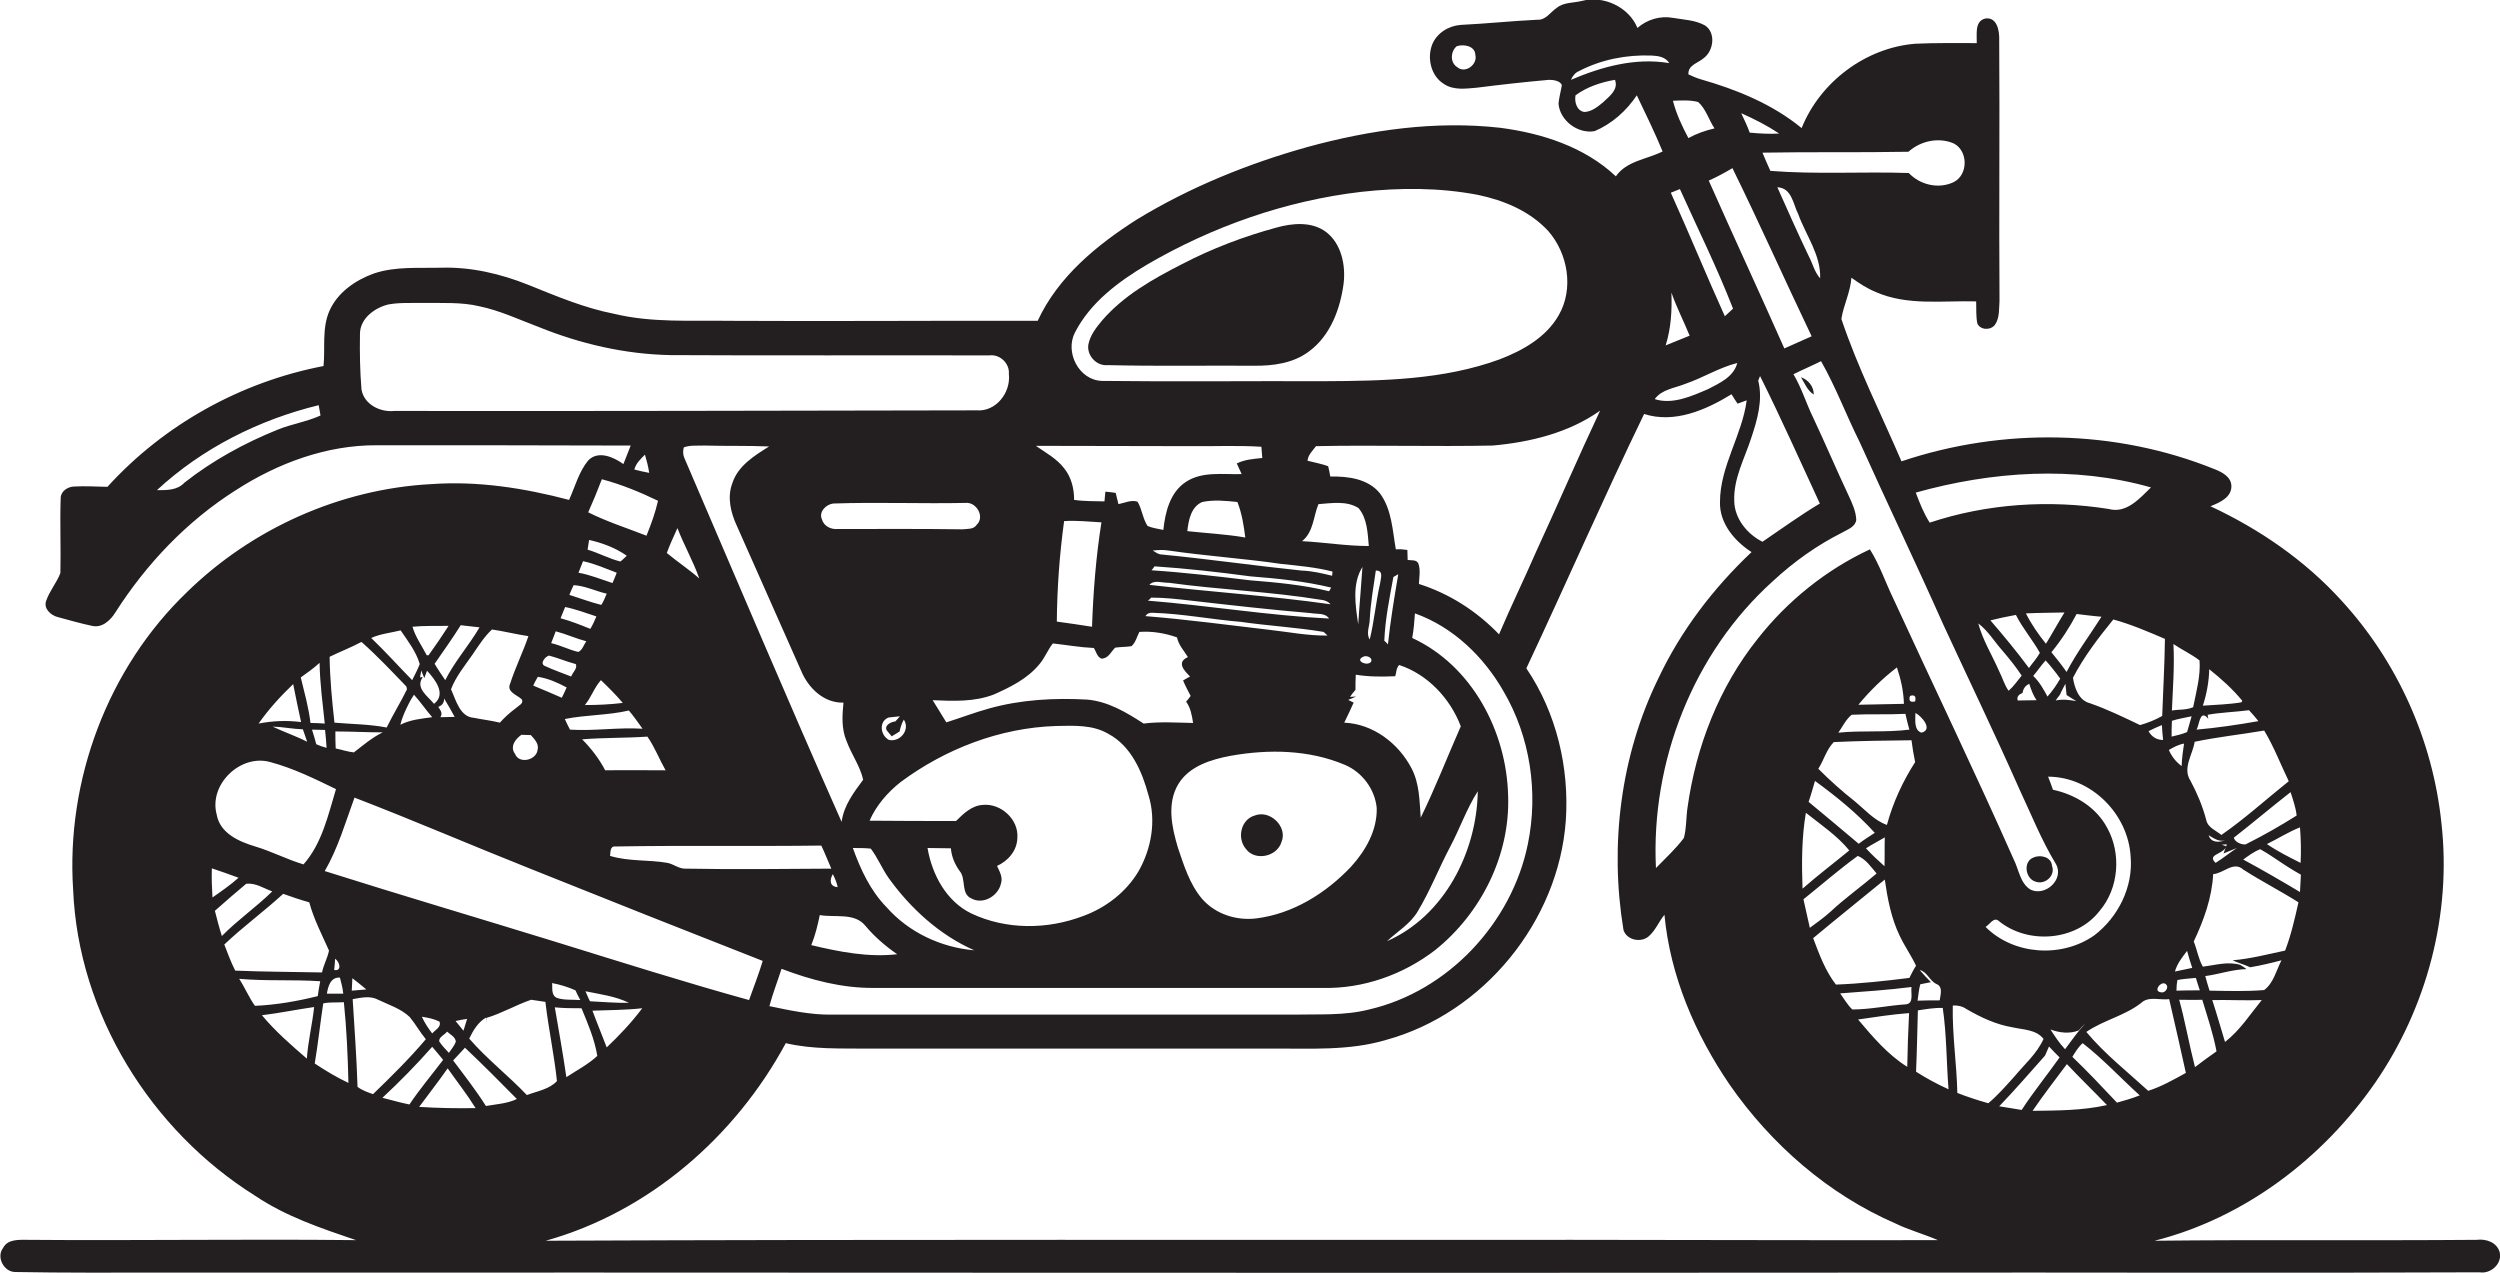<?xml version="1.0" encoding="utf-8"?>
<!-- Generator: Adobe Illustrator 19.2.0, SVG Export Plug-In . SVG Version: 6.00 Build 0)  -->
<svg version="1.1" id="Layer_1" xmlns="http://www.w3.org/2000/svg" xmlns:xlink="http://www.w3.org/1999/xlink" x="0px" y="0px"
	 viewBox="0 0 823.7 419.4" enable-background="new 0 0 823.7 419.4" xml:space="preserve">
<g>
	<path fill="#231F20" d="M823.6,412.6c-0.9-3.3-4.5-4.5-7.6-4.1c-35.4,0.3-70.7-0.1-106.1,0.3c29.6-7.5,55.4-27.1,72.7-52.1
		c17-24.7,25.2-55.6,21.8-85.5c-2.8-27.2-14.5-53.3-33-73.4c-12-13.2-27-23.5-43.1-31c3-1.2,7-2.9,6.9-6.7c-0.1-3-3-4.5-5.5-5.5
		c-32.6-13.2-69.9-13.8-103.2-2.6c-6.7-15.6-14.4-30.8-19.8-46.9c0.7-4.6,3-8.9,3.3-13.6c2.5,1.8,5.1,3.5,8,4.7
		c10.4,4.6,22,2.8,33.1,3.1c0.1,2.4-0.1,4.9,0.4,7.3c1,2.2,4.4,2.3,5.8,0.4c1.6-2.3,1.3-5.3,1.5-7.9c-0.2-28.7,0.1-57.3-0.1-86
		c0.1-2.9-0.7-7.6-4.6-7c-3.6,0.9-2.7,5.3-2.8,8.1c-6.8,0-13.5-0.1-20.2,0.2c-16.4,1.3-31.4,12.6-37.5,27.8
		c-9.6-7.9-21.4-12.7-33.3-16.1c-1.4-0.4-2.7-1-4-1.6c-0.2-3.1,3.2-3.7,5.1-5.4c3.2-2.4,4-8.3,0.4-10.7c-3.2-1.8-7-1.9-10.5-2.5
		c-4.2-0.8-8.6,0.5-11.8,3.3c-2.8-6.9-11.2-10.8-18.3-8.9c-2.8,0.7-6,0.4-8.3,2.3c-2.1,1.4-3.6,4.1-6.4,3.9
		c-8.4,0.4-16.8,1.3-25.2,1.7c-4,0.3-7.8,2.6-9.4,6.4c-1.8,4.6-0.4,10.5,3.9,13.1c3.2,2.1,7.1,1.5,10.7,1.2c7.9-1,15.9-1.9,23.9-2.6
		c1.4,0,3.6,0.3,4.2,1.7c-0.3,2-0.9,4-1.1,6.1c0.4,5.6,6.4,10.1,11.9,9.1c5.7-2.4,10.5-6.7,13.9-11.8c2.9,6.1,5.9,12.2,8.5,18.5
		c-5.2,2.6-11.9,3.1-15.4,8.2c-10.3-9.7-24.3-14.2-38.1-16c-21.3-2.4-42.9,0.7-63.4,6.3c-19.7,5.5-38.9,13.3-56.3,23.9
		c-13.2,8.4-26,18.9-32.7,33.4c-33.9-0.1-67.7,0.2-101.6,0c-12.6-0.2-25.5,0.7-37.9-2.3c-9.8-1.9-19-5.8-28.2-9.5
		c-9.2-3.7-19-6-28.9-5.7c-7.4,0.2-15-0.5-22.1,1.9c-6.1,2.2-11.9,6.2-14.6,12.2c-2.6,5.8-1.4,12.2-2,18.3
		c-27.2,5.2-52.6,19.3-71.2,39.8c-3.7-0.1-7.4-0.3-11.1-0.1c-2,0.1-4.2,1.5-4.3,3.7c-0.3,8.3,0.1,16.5-0.1,24.8
		c-1.2,3.2-3.6,5.9-4.7,9.2c-0.9,2.5,1.5,4.7,3.8,5.3c3.7,1,7.5,2.1,11.3,2.9c3.3,0.8,6.1-1.8,7.7-4.4c10.2-16,23.6-30.1,39.7-40.3
		c13.8-8.9,29.9-14.9,46.5-14.8c27.9,0,55.7,0,83.6,0.1c-0.8,2-1.6,4-2.4,6.1c-3.2-2.3-8.3-4.6-11.6-1.2c-3.1,3.8-4.3,8.6-6.3,13
		c-14.8-3.9-30.1-6.3-45.4-5.2C112,161.1,83,174.2,61.7,195c-26.2,25.1-40,62.1-37.6,98.2c1.7,40.8,25.6,79.3,60,100.8
		c10.1,6.8,21.7,10.7,33.2,14.6c-36.1-0.4-72.2,0.2-108.2-0.1c-2.8,0-6.6-0.3-8.1,2.7c-2.3,3,0.3,7.9,4,7.9c16,0.3,32,0.2,48,0.2
		c189.7-0.1,379.3,0.2,569,0c65-0.1,130,0.2,195-0.1C820.6,419.8,824.5,416.4,823.6,412.6z M480.1,22.1c-2.4-1.5-2.2-5.2-0.1-6.9
		c2.3-0.7,6-0.1,6.1,2.9C486.9,21.3,482.7,24.4,480.1,22.1z M91.4,141.6C80.5,146,70.1,151.7,60.8,159c-2.4,2.6-5.9,2.5-9.1,2.5
		c14.9-13.8,33.6-23.2,53.3-28c0.2,0.8,0.4,2.5,0.6,3.4C101,139,96,139.7,91.4,141.6z M723.2,351.6c-1.9-7.4-3.2-14.9-5.2-22.2
		c2.5,0,5.1,0.1,7.6,0c1.7,5.6,3.6,11.2,4.7,17C727.9,348.1,725.5,349.8,723.2,351.6z M717.4,322.9c2-0.4,4.1-0.5,6.1-0.7
		c0.4,1.3,0.8,2.7,1.3,4.1c-2.6,0-5.1,0-7.7,0.1C717.1,325.2,717.2,324,717.4,322.9z M716.6,320.1c0.7-2.6,2.4-4.7,4-6.8
		c0.5,1.9,1.1,3.8,1.7,5.6C720.4,319.3,718.5,319.7,716.6,320.1z M733.1,343.3c-1.4-4.6-2.7-9.2-4.2-13.8c5.4-0.1,10.9,0.2,16.3,0
		C741.3,334.3,738,339.5,733.1,343.3z M752.9,313.2c-5.7,1.2-11.4,2.7-17.3,3.2c1.9,0.9,3.9,1.4,5.8,2.3c3.5-0.6,6.9-1.4,10.3-2.3
		c-1.7,3.3-2.6,7.5-5.7,9.8c-6,0.5-12,0.3-18,0.2c-0.5-1.6-1-3.2-1.4-4.8c4.5-0.6,9-2.2,13.6-2.3c-0.5-0.4-1.6-1.1-2.1-1.4
		c-4.1-1.2-8.2,0.1-12.3,0.6c-1.5-2.6-1.9-5.6-3-8.3c3.3-7,6-14.4,6.4-22.2c3.4-0.2,6.7-4.4,9.9-1.5c5.9,3.8,12.2,7,18.2,10.8
		C756.1,302.6,754.9,308,752.9,313.2z M737,279.4c-2.4,1.6-4.6,3.4-7,4.9c-2.9-2.7,2.1-2.8,3.3-5l-0.7,1.9
		C733.6,280.8,735.8,279.9,737,279.4z M733.4,279c0-0.1,0-0.1,0-0.2l-1.4-0.5c0.4,0,1.3-0.1,1.7-0.1L733.4,279z M727.7,275.2
		c1.7,1,3.3,2.2,5.4,1.7C731,277.6,728.5,277.7,727.7,275.2z M757.8,293.9c-6.2-3.7-12.4-7.3-18.7-10.7c1.8-1.3,3.5-2.6,5.6-3.4
		c3.1,1.7,5.9,3.8,8.9,5.7c1.5,1,3,1.8,4.5,2.7C758,290.1,757.9,292,757.8,293.9z M758,284.3c-3.8-1.9-7.6-3.8-11.1-6.2
		c3.7-1.8,7.1-4,10.9-5.5C758.1,276.5,758.2,280.4,758,284.3z M756.7,268.7c-5.4,3.4-11,6.6-16.8,9.5c-1.4,0.2-3.6-0.8-3.9-2.2
		c6.3-4.9,12.4-10.1,18.7-15C755.5,263.5,756.4,266,756.7,268.7z M754.1,257.4c-7.4,5.9-14.4,12.3-22.2,17.7c-1.8-1.5-4.5-2.4-5-5
		c-1.2-4.5-3-8.8-5.2-12.9c-2.7-4.1,0.8-8.7,1.4-12.8c7.6-1.6,15.3-2.4,22.9-3.7C749.2,246,751.4,251.8,754.1,257.4z M727.9,220.5
		c3.9,3.1,7.7,6.5,10.9,10.4c-0.1,0.1-0.2,0.4-0.3,0.5c-4.2,0.7-8.4,0.8-12.7,1.1C727.1,228.5,727.8,224.5,727.9,220.5z M727,236.2
		c0.2,0.2,0.5,0.5,0.6,0.7c-0.1-0.3-0.2-1-0.2-1.4c4.5-0.8,9.1-0.9,13.6-1.5c1.1,1.2,2.1,2.3,3.1,3.6c-6.8,1.2-13.6,2.2-20.4,2.8
		C724.6,239.1,724.7,234.2,727,236.2z M716.1,212.2c2.8,1.9,5.9,3.3,8.6,5.4c0.4,5.1-1.1,10.4-2.1,15.4c-2.2,1-4.7,0.7-7,1.1
		C715.9,226.8,716.5,219.5,716.1,212.2z M715.6,237.5c2.1-0.7,4.3-1,6.5-1.5c-0.5,1.7-1,3.4-1.5,5.2c-1.6,0.7-3.4,1.1-5.1,1.5
		C715.5,240.9,715.5,239.2,715.6,237.5z M719.6,245c-0.4,2.5-0.7,4.9-0.8,7.4c-1.9-1.4-3.3-3.2-4.2-5.3
		C716.1,246.2,717.8,245.3,719.6,245z M711.8,326.9c-2.2-0.4-0.2-3.2,1.3-2.9C715.1,324.7,713.6,327.5,711.8,326.9z M707.9,240.9
		c1.4-0.7,2.9-1.4,4.4-2c0.1,1.6,0.2,3.2,0.4,4.9C710.5,243.8,708.9,242.7,707.9,240.9z M712.4,235.9c-2.3,1.3-4.8,2.3-7.3,3
		c-5.4-2.6-10.8-5.2-16.5-7.2c-3.7-0.9-5.1-5.1-5.6-8.4c3.6-6.9,8.4-13.2,13.3-19.2c5.8,1.6,11.4,4,17,6.4
		C713.2,218.9,712.7,227.4,712.4,235.9z M654.2,305.4c1.3-0.7,2.7-3.4,4.3-2c9.6,7.9,25.6,6.7,33.3-3.3c6.3-7.4,7.2-18.8,2.5-27.3
		c-3.6-6.8-10.5-11-17.9-12.6c-0.5-1.4-1-2.9-1.6-4.3c14.2,0,26.4,12.3,27.2,26.3c0.9,10-4.1,20-12,26
		C679.3,315.7,663.5,314.7,654.2,305.4z M687.1,337.2c-2.5,2.6-4.5,5.6-6.7,8.5c-1.9-2-3.4-4.3-4.8-6.5c3,1.1,6.3,1.5,9.3,0.3
		C685.6,338.6,686.3,337.9,687.1,337.2z M680.9,221.4c-1.6-2.3-3.3-4.4-5-6.5c3.2-3.9,6-8.2,8.3-12.6c2.7,0.3,5.5,0.7,8.2,0.9
		C688.6,209.2,684.2,215,680.9,221.4z M680.9,229c1,0.7,2.1,1.3,3.2,2c-2.3-0.4-4.6-0.7-6.8-0.2c0.5-0.7,0.9-1.3,1.4-1.9
		c0.5-1.2,1.2-2.4,1.8-3.6C680.6,226.5,680.8,227.7,680.9,229z M674.1,212.1c-2.5-3.1-4.8-6.4-6.6-10c4.2-0.2,8.4-0.2,12.7-0.3
		C678.1,205.2,676.2,208.7,674.1,212.1z M672.1,215.1c-1,1.8-2.4,3.3-3.6,5c-4-5.4-8.3-10.6-12.7-15.7c2.8-0.7,5.6-1.3,8.4-1.8
		C666.4,207,669.7,210.8,672.1,215.1z M659.7,214.3c2.3,2.7,4.5,5.4,6.4,8.3c-1.4,1.7-2.6,3.5-4.3,5c-1.4-1.9-2-4.3-3.1-6.4
		c-2.3-5.3-5.4-10.2-6.9-15.8C655.1,207.9,657.1,211.4,659.7,214.3z M666.4,228.3c0.2-1.4,0.9-2.4,2.2-3c0.6,1.9,1.3,3.8,2.4,5.4
		c-2.1,0-4.1,0.1-6.2,0.1C664.4,229.5,665.2,228.8,666.4,228.3z M669.9,222.7c1.4-1.6,2.6-3.5,4.1-5.1c1.7,1.9,3.3,3.9,4.8,6
		c-1.2,2.1-2.6,4.1-4.2,5.9C673.3,227.1,672,224.7,669.9,222.7z M708.7,160.6c-3.7,3.6-8.1,8.7-13.9,7.1c-19.6-3.1-40.1-1.8-59,4.5
		c-2-3.1-3.3-6.5-4.6-9.9C656.2,155.3,683.4,153.4,708.7,160.6z M612.7,145.6c9,20,18.5,39.8,27.4,59.8
		c8.4,18.2,17.1,36.2,25.2,54.5c3.9,8.3,7.3,16.9,12.1,24.8c2.8,5-3.5,10.8-8.4,8.4c-3.4-2.1-3.8-6.5-5.5-9.9
		c-12.8-28.9-26.5-57.3-39.7-86c-2.6-5.4-4.5-11.1-7.7-16.2c-14.4,6.7-27.2,17-37,29.5c-12.7,15.9-20.3,35.5-23.1,55.6
		c-0.5,3.3-0.3,6.7-1.2,10c-2.7,3.6-6.1,6.7-9.2,9.9c-1.7-35.1,12.3-70.9,38.5-94.5c6.9-6.4,14.6-11.9,23-16.1
		c1.7-1,4.2-1.8,4.5-4.1c-0.1-2.9-1.4-5.6-2.6-8.2c-4-8.5-7.6-17-11.6-25.5c-2.3-4.7-3.8-9.8-6.5-14.3c3-1.5,6.1-2.8,9.1-4.3
		C604.9,127.6,608.3,136.8,612.7,145.6z M628,330.9c-5.9,0.4-11.8,1.7-17.7,1.7c-1.6-1.5-2.7-3.5-4-5.3c7.8-0.6,15.7-1.1,23.5-2.1
		C629.5,327.1,630.7,330.6,628,330.9z M629,333.8c-0.3,5.9-0.5,11.8-0.6,17.7c-6.4-4-11.4-9.9-16.2-15.6
		C617.8,335.1,623.4,334.2,629,333.8z M629.1,322.2c-8,1-16.1,1.9-24.2,2.2c-3.5-4.5-5.5-10-7.5-15.3c7.8-6.5,15.8-12.9,23.6-19.3
		c0.9,6.3,2.1,12.7,4.9,18.5c1.6,3.4,3.8,6.5,5.4,9.9C630.5,319.4,629.8,320.8,629.1,322.2z M627.8,235.2c0.4,1.8,0.8,3.5,1.3,5.2
		c-7.8,1-15.6,0.2-23.4,1c1.4-2,2.5-4.4,4.4-5.9C616,235.2,621.9,235.5,627.8,235.2z M612.3,232.2c3.8-4.6,8-8.7,12.7-12.3
		c1.3,3.9,2.2,7.9,2.3,12C622.3,232,617.3,232.1,612.3,232.2z M629.8,243.9c0.3,2.4,0.7,4.8,1.2,7.2c-4.1,6.4-7.3,13.3-9.3,20.7
		c-4.2-1.5-7.2-5-10.6-7.8c-4.2-3.3-8.2-6.9-12-10.7c1.8-2.8,2.7-6.4,5.1-8.8C612.7,244.1,621.3,244,629.8,243.9z M629.3,229.3
		c1.5-0.5,2.1,0.1,1.7,1.8C629.4,231.5,628.8,230.9,629.3,229.3z M617.7,274.4c-1.8,1.2-3.6,2.3-5.3,3.6c-5.5-4.6-11-9.3-16.5-13.8
		c0.8-2.3,1.4-4.6,2.1-6.9C605,262.4,611.8,267.9,617.7,274.4z M621,275.9c-0.1,3.2,0,6.3-0.1,9.5c-2.1-1.9-4.2-3.8-6.1-5.9
		C616.8,278.2,619,277.1,621,275.9z M609.3,280.2c-5.1,4.2-10.4,8.2-15.4,12.6c-0.3-8.3-0.3-16.8,1.1-25
		C599.9,271.7,605.3,275.3,609.3,280.2z M612.1,282c2.7,1.1,4.4,3.7,6.2,5.8c-5,4.3-10.4,8.1-15.2,12.6c-2.1,1.9-4.5,3.6-6.8,5.3
		c-0.7-3.1-1.4-6.3-2.1-9.4C600.2,291.5,605.9,286.5,612.1,282z M631.1,234.9c2.1,1.1,5.9,5.5,2,6.5
		C630.5,240.6,631.1,237,631.1,234.9z M632.7,324.3c0.9-0.2,2.6-0.5,3.5-0.7c-1.3-1.3-2.5-2.6-3.7-4c2.5,0.6,3.2,3.5,5.5,4.6
		c2.3,0.9,1.3,3.6,1.1,5.4c-2.4,0-4.8,0-7.3,0.1C632.1,327.8,632.2,326,632.7,324.3z M579.3,125.4l0.6-1.5c6.9,13.8,13.2,28,19.7,42
		c-6.5,3.9-12.6,8.3-18.9,12.6c-5-2.5-9.2-7.6-9.3-13.4c-0.3-7.4,3.4-14,5.6-20.8C579,138.3,580.9,131.8,579.3,125.4z M628.8,50
		c4-3.6,10-4.9,15-2.7c4.7,2.5,4.7,10.3-0.1,12.7c-5,2.4-11.1,0.9-14.8-3c-15.2-0.5-30.5,0.5-45.6-0.7c-0.9-2-1.8-4-2.6-6
		C596.7,50,612.8,50.3,628.8,50z M599.7,91.7c-1.9-2.1-2.5-5-3.8-7.4c-3.6-7.5-6.9-15-10.3-22.6c4.8,0.2,5.2,5.6,6.9,8.9
		C595,77.5,600,84.1,599.7,91.7z M586.2,44c-3.2,0.2-6.5,0-9.7-0.3c-0.8-2.2-1.8-4.3-2.8-6.4C578,39.2,582.3,41.4,586.2,44z
		 M596.9,110.8c-3,1.3-6,2.7-9,4C579.7,96.3,571.2,78,563,59.5c2.7-1.2,5.3-2.6,7.8-4.1C579.8,73.7,588.1,92.4,596.9,110.8z
		 M559.5,33.6c2.6,2.3,3.5,5.9,5.4,8.7c-3,0.7-5.9,1.7-8.6,3.2c-2.1-3.9-4-8-5.1-12.3C553.9,33.1,556.8,32.9,559.5,33.6z
		 M553.5,62.3c5.9,13.1,12.3,26,17.5,39.4c-0.9,0.8-1.8,1.7-2.7,2.5c-6.1-13.5-11.7-27.2-17.8-40.7
		C551.5,63.1,552.5,62.7,553.5,62.3z M550.7,96.4c1.7,4.9,4.1,9.5,6,14.2c-2.6,1.1-5.3,2.1-7.9,3.2
		C550.6,108.1,550.9,102.2,550.7,96.4z M528.3,33.6c-1.8,1.5-3.8,3.2-6.3,3.3c-2.5-0.4-3.3-3.3-2.9-5.5c3.8-2.8,8.4-4.3,13-5.1
		C533.3,29.5,530.4,31.6,528.3,33.6z M517.6,26.3c0.5-1.2,1.4-2.4,2.7-2.9c7.3-3.8,15.6-5.4,23.8-5.1c2.2,0.1,4.6,0.4,5.9,2.5
		C538.8,18.9,527.7,22,517.6,26.3z M555.2,126.5c5.9-2,11.2-5.4,17.2-6.9c-1.2,4.6-5.8,6.6-9.6,8.6c-5.4,2.3-11.7,5.2-17.6,3.3
		C547.5,128.3,551.7,127.9,555.2,126.5z M191.6,332.2c2.1,5.1,4.3,10.2,5.2,15.7c-3,2.8-6.7,4.7-10.2,7c-1.1-7.7-2.5-15.4-3.8-23
		C185.8,332.2,188.7,332.2,191.6,332.2z M181.9,323.9c2.6,0.5,5.3,1.3,7.7,2.4c0.5,1.1,1,2.1,1.6,3.2c-2.5-0.2-5.3,0.1-7.7-0.7
		C181.5,327.9,182.1,325.5,181.9,323.9z M192.9,326.6c4.8,1,9.8,1.6,14.3,3.8c-4.3,0.1-8.5-0.3-12.8-0.5
		C193.8,328.8,193.4,327.7,192.9,326.6z M195.2,333c5.5-0.2,11-0.2,16.4-0.8c-3.5,4.7-7.5,8.9-11.7,12.9
		C198.4,341.1,196.7,337.1,195.2,333z M183,310.3c-25.3-7.8-50.7-15.3-76-23.3c4.4-7.6,6.8-16,9.8-24.2
		c19.5,7.5,38.7,15.8,58.1,23.5c25.4,10.2,50.9,20.3,76.4,30.3c-1.3,4.4-3,8.6-4.5,12.9C225.5,323.6,204.3,316.9,183,310.3z
		 M147.3,339.9c1.1,1,2.7,1.7,2.9,3.3c-0.5,1.4-1.5,2.5-2.3,3.7c-1.1-1.2-2.3-2.4-3.2-3.8C144.6,341.6,146.5,341,147.3,339.9z
		 M142.4,340.5c-1.3-1.7-2.5-3.5-3.4-5.5c2,0.3,4,0.7,5.8,1.6C145.5,338.4,143.3,339.4,142.4,340.5z M150.1,336.4
		c1.3-0.3,2.5-0.5,3.8-0.7c-0.4,1.3-0.8,2.6-1.2,3.9C151.8,338.5,151,337.5,150.1,336.4z M112,322.1c0.5,1.8,0.9,3.5,1.1,5.3
		c-1.8,0-3.6,0-5.4,0C108.1,325,108.9,321.9,112,322.1z M110.1,319.6c0.1-0.9,0.3-2.8,0.3-3.7C112,316.9,112.7,320.1,110.1,319.6z
		 M110.5,241c5.2,0,10.4,0.3,15.6,0.3c-3.5,1.7-6.4,4.2-9.5,6.6c-2.1-0.2-4-0.9-6-1.3C110.5,244.6,110.5,242.8,110.5,241z
		 M146.3,230.1c1.2,2,2.4,4,3.5,6.1c-1.6,0-3.2,0.1-4.7,0.1c0.9-1.4-0.1-2.4-0.7-3.4C145.7,232.4,146.4,231.5,146.3,230.1z
		 M143,231.9c-2-2.5-6.3-5.2-3.7-8.8c-0.2,0-0.7,0-0.9,0.1l0.4-2.3c0.3,0.8,0.6,1.6,1,2.5l0.9-2.4
		C143.3,223.8,147.2,228.7,143,231.9z M142.4,236.3c-3.6,0.5-7.2,0.8-10.5,2.5c0.6-2.5,1.7-4.8,2.8-7c0.5-1,1.1-2,1.7-2.9
		C138.5,231.2,140.3,233.9,142.4,236.3z M207.2,234.1c1.6,1.9,3,3.9,4.5,6c-8-0.5-15.9,0.8-23.9,0.3c-0.6-1.2-1.2-2.3-1.7-3.5
		C193.1,235.5,200.3,235.7,207.2,234.1z M192.7,232.3c2.1-2.5,3.1-5.8,5.3-8.2c2.5,2.4,5,4.9,7.2,7.5
		C201.1,232.1,196.9,232.3,192.7,232.3z M213.3,242.7c2.4,3.4,3.9,7.4,6,11.1c-6.6,0-13.2-0.1-19.9,0c-2-3.8-4.6-7.2-7.6-10.2
		C198.9,243,206.1,243.2,213.3,242.7z M225.9,286.2c-2.2,0.1-3.9-1.5-6-1.9c-6.2-1.1-12.7-0.4-18.9-2.3c0.2-1.2-0.1-3.3,1.8-3.1
		c22.6-0.4,45.2,0,67.8-0.3c1.2,2.5,2.2,5.1,3.3,7.6C258,286.3,242,286.5,225.9,286.2z M242.8,173.3c7.1,15.9,14.1,31.9,21.2,47.8
		c2.3,5.5,7.4,10.6,13.9,10.4c-0.4,4.2-0.7,8.6,1,12.6c1.6,4.4,4.5,8.3,5.5,12.8c-3.1,4.2-6.4,8.5-7.1,13.9
		c-17.7-39.9-34.7-80.1-51.9-120.1c-0.4-1.1-0.4-2.2-0.1-3.3c2.1-0.8,4.5-0.5,6.8-0.6c7.1,0.2,14.2,0,21.3,0.3
		c-4.8,3-10.3,6.4-12.1,12.1C239.5,163.9,240.8,169,242.8,173.3z M285.1,305c3,3.6,6.6,6.7,10.5,9.4c-9.5,1.1-19.1-0.8-28.3-3
		c1.3-3.2,2.1-6.5,2.8-9.9C275.1,302.4,281.5,300.6,285.1,305z M274.4,288c0.7,1.4,1.3,2.8,1.6,4.3
		C273.3,292.1,273.3,289.9,274.4,288z M292.1,298.9c-5.3-5.4-8.6-12.5-11.1-19.5c2,0,4,0,5.9,0.2c2.3,3,3.7,6.6,5.9,9.7
		c7.2,10,16.8,18.8,28.2,23.8C310.1,312.2,299.4,307.2,292.1,298.9z M320.1,301c-8.3-4-13-12.8-14.5-21.6c2.6,0,5.1,0.1,7.7,0.1
		c0.2,2.7,1.3,5.3,2.9,7.5c2.2,2.6,0.3,7.4,3.8,9c3.9,2.2,8.9-0.8,9.8-4.9c0.7-2.1-0.5-4-1.3-5.8c3.6-1.6,6.6-5,6.7-9.2
		c0.5-6.1-5.4-11.5-11.4-10.9c-3.6,0.2-6.4,2.9-8.8,5.3c-9.5,0-19,0-28.5-0.1c2.2-5,5.9-9.3,10.2-12.7c14.8-11,32.8-17.9,51.2-18.5
		c5.8-0.1,12.1-0.5,17.3,2.6c7.5,4,11.1,12.4,13.2,20.2c2.6,8.3,1,17.6-3.3,25.1c-4.1,6.9-10.8,12-18.2,14.7
		C345.1,306.3,331.6,306.4,320.1,301z M292.9,243.8c-2.9-1.5-3.4-6.2-0.1-7.4c0.9-0.1,2.8-0.3,3.7-0.4c-0.5,0.6-1,1.2-1.5,1.7
		c-1.4,0.1-3.8,1.3-2.8,3c0.4,0.5,1.2,1.4,1.6,1.9c0.9-0.5,1.8-1.1,2.6-1.6c0.3-1.4,0.7-2.7,1.4-3.9
		C300,240.5,296.5,244.6,292.9,243.8z M276,174.3c-2.3,0.2-4.6-1-5.2-3.2c-1.1-2.4,1.3-4.9,3.7-5.2c14.5-0.5,29.1,0.1,43.6-0.2
		c3.6-0.4,6.5,4.6,3.7,7.2c-1,1.6-3.1,1.3-4.7,1.5C303.3,174.2,289.6,174.3,276,174.3z M230.4,190.6c-3.4-3-7.2-5.5-10.7-8.4
		c1-2.8,2.3-5.5,3.5-8.2C225.4,179.7,228.4,184.9,230.4,190.6z M257.5,319.2c9.7,3.7,20,6.4,30.4,6.3c49.3,0,98.6,0,148,0
		c13.3,0.3,26.5-4.4,37-12.5c15.1-12.1,24.7-31.3,24-50.8c-0.5-21.2-11.9-42.9-31.6-52c0.5-2.7,0.7-5.4,0.9-8.1
		c12.6,4.5,22.7,14.3,29.2,25.7c8.8,15,11.5,33.3,8,50.3c-5.3,26-26.3,48.5-52.3,54.5c-8.2,2.1-16.7,1.5-25.1,1.7
		c-50.7,0-101.3,0-152,0c-6.9,0.1-13.8-1.4-20.5-2.8C254.6,327.3,256.2,323.3,257.5,319.2z M422.1,185.8c5.7,0.6,11.4,1.1,16.9,2.5
		c0,0.3,0,1-0.1,1.4c-3.3-0.8-6.6-1.6-10-1.7c-15.4-1.6-30.7-3.8-46.1-5.3c-1.2,0-2.1-0.8-3-1.3c1.8-0.2,3.5-0.3,5.3,0
		C397.4,183.2,409.8,184,422.1,185.8z M391.2,175c0.4-3.6,1.2-8,4.9-9.6c3.8-0.8,7.8-0.4,11.6,0c1.5,3.8,2.1,7.8,2.6,11.7
		C404,176,397.6,175.7,391.2,175z M459.7,222.8c0.4-1.2,0.3-2.7,1.3-3.7c9.4,3.1,16.8,11,20.3,20.2c-4.4,10-8.4,20.3-13.2,30.1
		c-0.4-5.5-0.4-11.2-3-16.2c-4.3-8.3-12.7-14.7-22.2-15.1c1.1-2.2,2.1-4.4,3.1-6.6l-1.8-0.9c0.7-0.3,2-0.8,2.6-1.1
		c-0.5,0-1.5,0.1-2,0.1c0.4-0.6,1.3-1.8,1.8-2.3c0-1.7,0-3.3,0.1-5C451,223,455.3,223,459.7,222.8z M456.1,211.1
		c0.3-7.1,1.7-14,3-21c0.4-0.2,1.2-0.7,1.6-0.9c-1.3,7.7-2.6,15.4-3.4,23.1C457.1,212,456.4,211.4,456.1,211.1z M486.9,260.7
		c-0.3,20-11,41.1-29.9,49.4c3.4-3.2,7.7-5.7,10.1-9.8c4.1-6.8,7-14.3,10.7-21.3C481,273,483.2,266.5,486.9,260.7z M447.5,205.7
		c-0.9-6.2-2.1-13.3,1.4-18.9C448.5,193.1,447.9,199.4,447.5,205.7z M449.1,216.4c1-0.6,3.4,0.2,2.6,1.7
		C450.4,219.6,446.3,217.7,449.1,216.4z M454.7,192.3c-1.4,6.1-1.9,12.3-3.4,18.4c-1.3-2,0-4.5,0-6.6c0.3-5.4,1.2-10.7,2-16.1
		C456,187.9,454.9,190.6,454.7,192.3z M429,178.3c3.8-3,3.7-8.1,5.4-12.2c4.3-0.3,9.3-1.2,13.2,1.3c2.9,3.4,3,8.2,3.4,12.5
		C443.7,179.9,436.4,178.7,429,178.3z M380.4,186.6c10.6,0.7,21.1,1.9,31.6,3.3c8.9,0.7,17.9,1.6,26.6,3.7c-0.2,0.3-0.5,0.9-0.7,1.2
		c-8.5-2.1-17.3-2.9-26-3.6c-10.8-1.3-21.7-2.6-32.5-3.3C379.7,187.6,380.2,186.9,380.4,186.6z M385,192c16.7,2.3,33.5,2.9,50.1,5.6
		c1.2,0.1,2.4,0.5,3.3,1.5c-19.8-2.8-39.8-4.1-59.7-6.4C380.3,190.9,382.9,192.1,385,192z M379.3,196.9c4.4,0,8.8,0.5,13.1,1
		c13.1,1.5,26.3,3,39.4,4.1c2,0.4,4.8-0.2,6.1,1.8c-20-1-39.8-4.3-59.7-5.9C378.5,197.7,379.1,197.2,379.3,196.9z M379.8,201.9
		c9.8,0.3,19.4,2.2,29.1,3c9,1.3,18.2,1.8,27.2,3.3c0.3,0.3,1,0.9,1.3,1.2c-6.5,0.1-12.9-1.2-19.3-1.9c-13.6-1.6-27.1-3.4-40.7-4.5
		C378,202.1,378.8,201.8,379.8,201.9z M443.1,252c5.7,2.4,9.9,8,10.5,14.2c0.2,7.3-3.6,14-8.4,19.3c-8.3,8.8-19.2,15.6-31.3,17.1
		c-6.5,0.8-13.4-1.4-17.8-6.4c-4.1-4.8-6-11-8-16.9c-2-6.7-3.7-14.5,0.1-20.9c3.6-6,10.9-8.2,17.4-9.4
		C418,246.8,431.3,247,443.1,252z M493.9,209c-7.3-7.6-16.3-13.4-26.4-16.6c0.1-2.3,0.6-4.6-0.2-6.8c-0.7-1.3-2.3-0.9-3.5-1.1
		c0-0.8-0.1-2.5-0.1-3.3c-1.3-0.2-2.5-0.3-3.8-0.2c-1.1-6.2-1.3-13.1-5.2-18.4c-3.9-4.9-10.6-5.7-16.4-5.6c-0.2-1.1-0.4-2.3-0.7-3.4
		c-2.2-0.8-4.5-1.2-6.8-1.8c0.2-2,1.7-3.3,2.8-4.8c19.4-0.4,38.8,0.2,58.2-0.2c12.4-1.1,25.1-4.2,35.4-11.5
		c-7.2,15.3-13.9,30.9-21,46.3C502.2,190.8,497.8,199.8,493.9,209z M354.2,109.5c5.1-9.9,14.4-16.8,23.7-22.3
		c21.6-12.6,45.8-21.1,70.7-24c12.7-1.4,25.7-1.4,38.3,1c8.6,1.8,17.1,5.3,23.2,11.9c6.5,7.4,8.5,19,3.5,27.7
		c-4.1,7.3-11.9,11.7-19.5,14.6c-18.6,6.8-38.6,7.1-58.2,7.2c-24.3-0.1-48.6,0.2-72.9-0.1C355.4,125.2,350.8,116,354.2,109.5z
		 M391.9,147c7.9,0.1,15.8-0.3,23.7,0.2c0.1,1.2,0.2,2.5,0.3,3.7c-2.9,0.3-5.8,0.5-8.4,1.8c0.5,1.2,1.1,2.3,1.6,3.5
		c-6.2,0.2-13-1-18.4,2.6c-5.2,3.4-6.8,10-7.4,15.8c-1.8-0.4-3.6-0.6-5.2-1.3c-1.6-2.4-1.8-5.5-3.3-8c-2.1-0.7-4.2,0.4-6.3,0.8
		c-0.3-1.3-0.6-2.5-0.9-3.7c-1.1-0.2-2.3-0.3-3.4-0.4c-0.1,0.8-0.2,2.4-0.3,3.2c-3.3-0.1-6.7,0-10-0.5c0-3.7-0.9-7.4-3.2-10.3
		c-2.5-3.3-6.1-5.2-9.4-7.5C358.1,146.9,375,147,391.9,147z M362.9,172.1c-1.8,11.4-2.7,22.9-3.1,34.4c-3.9-0.6-7.8-1.2-11.6-1.7
		c0.1-11.1,0.9-22.1,2.4-33.1C354.7,171.4,358.8,171.9,362.9,172.1z M342.5,218.8c1.8-2.1,2.7-4.7,4.4-6.8c4.5,0.5,9,1.3,13.5,1.5
		c0.8,1.2,1,2.9,2.5,3.5c2.3,0,3.1-2.2,4.5-3.6c1.8-0.3,3.6-0.2,5.4-0.5c1.4-1.2,1.8-3.2,2.6-4.7c4.2-0.3,8.4,0.4,12.4,1.8
		c0.5,2.5,2.3,4.4,3.6,6.5c-3.9,1.7-1.2,4.5,0.7,6.4c-0.6,0.3-1.8,1-2.3,1.3c0.7,1.7,1.6,3.4,2.5,5.1c-0.4,0.5-1.1,1.5-1.5,1.9
		c1.5,2,1.9,4.5,2.3,7c-5.5-0.1-10.9-0.5-16.3,0.2c-5.7-3.7-11.7-7.3-18.6-7.9c-10.8-0.6-21.8,0-32.2,2.9c-4.8,1.3-9.4,3.1-14.2,4.6
		c-1.5-2.4-3-4.9-4.5-7.3c6.8,0.3,13.8,0.6,20.2-1.9C332.9,226.4,338.6,223.6,342.5,218.8z M129.9,135.4c-4.7,0.5-10-2.2-10.8-7.1
		c-0.5-6-0.6-12.1-0.5-18.1c-0.1-5.2,4.8-8.8,9.4-9.9c3.9-0.7,7.9-0.4,11.8-0.5c6,0.1,12.2-0.3,18.1,1.1c6.8,1.4,13.1,4.4,19.5,6.8
		c13.8,5.6,28.5,9,43.4,9.3c35,0.2,70.1,0,105.1,0.1c3.5-0.5,6.8,2.6,6.5,6.1c0.7,6.1-4.2,12.5-10.6,12
		C257.9,135.3,193.9,135.5,129.9,135.4z M213.9,155.8c-1.7-0.3-3.3-0.7-4.9-1.1c0.5-2,2.1-3.5,3.5-4.9
		C213.1,151.8,213.6,153.8,213.9,155.8z M198.3,157.9c6.4,1.7,12.5,4.2,18.5,7.1c-0.9,4-2.3,7.8-3.8,11.5c-6.4-2.5-13-4.6-19.2-7.7
		C195.4,165.2,196.9,161.6,198.3,157.9z M194.1,177.9c4.4,1,8.7,2.6,12.4,5.2c-0.5,0.5-1.5,1.5-2.1,1.9c-3.7-0.9-7.1-2.8-10.8-3.9
		C193.7,180.4,194,178.7,194.1,177.9z M192.1,184.9c3.8,0.8,7.4,2.4,11.1,3.8c-0.4,1.1-0.9,2.3-1.4,3.4c-3.7-1.2-7.3-2.7-11.2-3.4
		C191.1,187.4,191.6,186.2,192.1,184.9z M189,192.8c3.8,0.2,7.3,2,10.9,2.8c-0.6,1.3-1,2.6-1.8,3.7c-3.6-0.9-7-2.2-10.5-3.3
		C188,194.9,188.5,193.9,189,192.8z M186.2,200c3.5,0.7,6.9,2,10.3,3.1c-0.6,1.4-1.2,2.8-2,4.1c-3.2-1.3-6.5-2.6-9.8-3.5
		C185.2,202.5,185.7,201.2,186.2,200z M183.1,208c3.4,0.9,6.7,2.4,10.1,3.3c-0.9,1.1-1.3,3-2.7,3.5c-3-0.7-5.8-2.2-8.9-2.9
		C182.2,210.5,182.6,209.2,183.1,208z M180.9,216c3,0.8,5.8,2,8.8,2.8c0.7,1.4-1.1,2.8-1.5,4.1c-2.8-1.1-5.7-2.1-8.5-3.4
		C177.6,218.8,179.6,216.3,180.9,216z M177.2,223c3.4,0.5,6.5,1.9,9.5,3.5c-0.5,1.1-1,2.3-1.6,3.4c-3.1-1.4-6.3-2.7-9.4-4
		C176.1,224.9,176.7,223.9,177.2,223z M177.1,247.2c-0.5,3.3-6.1,4.6-7.4,1.2c-1.8-2.4,0.1-4.9,2.1-6.3c0.8,0,2.3,0.1,3.1,0.1
		C176.2,243.6,177.7,245.2,177.1,247.2z M162.1,207.4c4,0.6,8,1.6,12,2.2c-1.8,5.3-4.3,10.3-6,15.6c-1.3,2.8,2.2,3.7,3.8,5.2
		c0.8,1.4-1.1,2.1-1.9,2.9c-1.9,1.4-3.7,3-5.3,4.8c-2.8-0.7-5.7-1-8.6-1.6c-4.6-0.3-5.9-5.9-7.5-9.4c1.6-4.2,4.5-7.7,7-11.3
		C157.6,212.9,159.5,209.8,162.1,207.4z M151.8,206c2.1,0.2,4.1,0.5,6.2,0.7c-3.5,6-8.2,11.2-11.3,17.4c-1.2-1.8-2.4-3.5-3.5-5.4
		C146.1,214.5,149.1,210.3,151.8,206z M147.8,206.2c-2.1,3.3-4.3,6.5-6.6,9.7c-0.1,0-0.5,0-0.6,0c-1.6-3.1-3.7-6-4.7-9.4
		C139.9,206.1,143.9,206.3,147.8,206.2z M132,207.7c2.4,3.5,5.1,7,6.3,11.1c-0.7,1.8-1.6,3.5-2.5,5.3c-4.5-4.6-8.8-9.4-13.5-13.9
		C125.4,208.8,128.8,208.5,132,207.7z M119.1,211.5c5.2,4.6,10,9.7,14.8,14.7l0.2,0.9c-2.1,4.3-4.6,8.3-6.7,12.6
		c-5.7-1.1-11.5-1.1-17.2-1.6c-0.8-7.2-1.5-14.5-1.6-21.7C112.1,214.7,115.7,213.3,119.1,211.5z M107.6,246.4
		c-1.2-0.3-2.3-0.7-3.4-1.2c-0.4-1.6-0.9-3.2-1.4-4.8c1.4,0,2.9,0.1,4.3,0.1C107.3,242.4,107.5,244.4,107.6,246.4z M105.3,218.4
		c0.1,6.7,1,13.3,1.7,20c-1.6-0.1-3.1-0.2-4.7-0.2c-0.6-5.1-2-10-3.2-15C101.2,221.7,103.3,220.2,105.3,218.4z M101.2,244.4
		c-3.7-1.9-7.6-3.2-11.4-5c3.4,0.1,6.7,0.8,10,0.9C100.3,241.7,100.7,243,101.2,244.4z M96.6,225.4c0.8,4.2,1.7,8.3,2.6,12.5
		c-4.7-0.6-9.4-0.4-14,0.5C88.5,233.7,92.4,229.4,96.6,225.4z M89.1,251.1c7.5,2,14.6,5.5,21.6,8.9c-2.6,8.6-4.6,17.9-10.7,24.8
		c-5.4-1.6-10.5-4.3-15.9-5.9c-5.3-1.6-11.6-4.3-12.7-10.5C68.7,258.4,79.3,248.3,89.1,251.1z M69.8,286.1c2.9,1,5.9,2,8.8,3.1
		c-2.7,2.4-5.6,4.4-8.6,6.5C69.8,292.4,69.7,289.2,69.8,286.1z M70.8,300.1c3.4-3,6.8-6,10.3-8.9c3.1-0.4,5.8,1.5,8.6,2.5
		c-5.3,5.2-11.4,9.4-16.6,14.7C72.2,305.6,71.5,302.8,70.8,300.1z M73.9,311.2c6.2-5.9,13.1-10.9,19.4-16.7c2.8,1,5.7,2,8.6,2.8
		c1.5,5.6,4.2,10.7,6.5,15.9c-0.5,2.5-1.8,4.7-2.3,7.2c-9.5-0.2-19.1-0.2-28.6-0.6C76.1,317,75,314.1,73.9,311.2z M84,331.4
		c-2-2.8-3.3-6-5.2-8.9c8.9,0.8,17.8,0.2,26.7,0.8c-0.3,1.6-0.6,3.3-0.8,4.9C97.9,329.9,90.9,331.1,84,331.4z M101.1,348.8
		c-5.2-4.5-10.4-9-14.8-14.3c5.8-0.7,11.5-1.9,17.2-2.7C102.9,337.5,101.5,343,101.1,348.8z M103.7,350.4c1.1-6.6,1.8-13.2,2.8-19.8
		c2.2-0.5,4.5-0.2,6.8-0.4c0.9,8.8,1.3,17.7,1.5,26.6C111,355,107.3,352.8,103.7,350.4z M116.1,322.3c1.5,1.2,3.1,2.4,4.6,3.7
		c-1.6,0.1-3.2,0.3-4.8,0.4C116,325,116,323.7,116.1,322.3z M117.8,358.1c-0.3-9.6-1-19.3-1.6-28.9c2.8-0.5,5.8-1.2,8.4,0.2
		c3.5,1.7,7.5,2.9,10.4,5.7c1.9,2.3,3.4,5,5.3,7.3c-5.4,6.4-11.4,12.3-17.4,18.1C121.2,359.9,119.4,359.3,117.8,358.1z M126,361.7
		c5.7-5.3,11.2-10.9,16.4-16.8c1.2,1.4,2.4,2.8,3.6,4.3c-3.7,4.9-7.7,9.6-11.1,14.7C131.8,363.3,128.9,362.4,126,361.7z
		 M138.1,364.7c3.1-4.2,6.4-8.4,9.4-12.7c3.1,4.4,6.4,8.6,9.2,13.1C150.5,365.2,144.3,365.1,138.1,364.7z M160.1,364.4
		c-3.3-5.2-7.1-10.1-10.8-15c1.3-1.4,2.6-2.8,3.9-4.2c5.8,5.5,11.5,11.2,17.1,16.9C167.2,363.6,163.6,363.8,160.1,364.4z
		 M154.6,342.2c1.3-2.7,2.9-5.4,5.5-6.9c0.1,0.5,0.3,1.4,0.4,1.8c-0.1-0.4-0.2-1.3-0.3-1.7c5.1-1.5,9.8-4.3,14.8-6
		c1.6,0.2,3.1,0.5,4.7,0.7c1,8.7,2.9,17.4,3.8,26.1c-2.5,2.7-6.5,3.3-9.9,4.6C167.5,354.4,160.4,348.9,154.6,342.2z M518,408.5
		c-112.7,0.1-225.5-0.2-338.2,0.3c34-9.5,62.5-34.3,79.1-65.1c8.9,2.1,18.1,1.7,27.1,1.8c44.3,0,88.6,0,132.9,0
		c12.7-0.1,25.6,0.8,37.9-2.9c32-8.8,56.7-39,59.1-72.2c1.2-17.5-3.1-35.6-13-50.2c13.1-27.9,25.4-56.1,38.8-83.8
		c10,3.2,20.3-1.3,28.8-6.5c0.6,1,1.3,2.1,2,3.1c1-0.4,2-0.7,3-1.1c-1.5,11.5-8.8,21.7-8.8,33.5c-0.2,7,4.8,12.9,10.4,16.5
		c-12.6,11.9-23.3,25.9-30.7,41.6c-12.5,25.5-16.1,55-11.5,82.9c1,3.3,5.6,4.3,8.2,2.2c2.3-1.9,3.4-4.9,5.3-7.2
		c1.9,20.2,10.1,39.3,21.5,56c13.7,19.7,32.5,36.1,54.6,45.7c4.5,2.2,9.4,3.5,14,5.5C598.3,408.7,558.2,408.5,518,408.5z
		 M631.3,353.1c0.3-6.7,0.4-13.5,0.6-20.2c2.7-0.4,5.4-0.9,8.2-0.8c1.3,8.9,1.2,17.9,1.9,26.8C638.3,357.2,634.7,355.3,631.3,353.1z
		 M655.1,363.5c-3.5-1-6.9-2.1-10.2-3.4c-0.2-9.6-1.7-19.1-1.5-28.8c1.5-0.1,3.1,0.2,4.4,1.1c4.8,2.8,9.9,5.2,15.4,6.1
		c3.5,0.8,7.7,0.7,10.1,3.8c-2.2,4.9-6.3,8.4-9.7,12.5C660.9,357.8,658.2,360.9,655.1,363.5z M658.7,364.5
		c5.2-5.4,10.1-11.1,15.1-16.7c0.4-1,0.9-2,1.3-3c1.1,1.2,2.3,2.4,3.5,3.6c-4.1,5.8-8.6,11.3-12.5,17.3
		C663.7,365.3,661.2,364.9,658.7,364.5z M669.7,366c3.6-5.3,7.5-10.3,11.3-15.4c4.3,4.6,8.9,9,13.2,13.5
		C686.2,365.9,677.9,365.9,669.7,366z M697.5,363.3c-4.8-5.1-9.6-10.2-14.7-15.1c1-1.6,2-3.3,3.4-4.5c6.7,5.2,12.5,11.5,18.8,17.2
		C702.5,361.9,700,362.6,697.5,363.3z M687.4,340c5.7-3.9,12.6-5.3,18-9.5c2.5-2.4,6.2-0.9,9.3-1.3c1.9,8.1,3.7,16.2,5.5,24.3
		c-4,2.2-8,4.5-12.4,5.9C700.9,353.1,693.4,347.2,687.4,340z"/>
	<path fill="#231F20" d="M365,120.3c16,0.4,32,0.1,48,0.2c6.4,0.1,13.2-0.8,18.4-4.8c7-5.2,10.2-14,11.3-22.3c0.7-6-0.7-13-5.7-16.9
		c-4.7-3.6-11.2-3-16.5-1.5c-10.7,2.9-21.2,6.9-31,12c-9.6,4.9-19.2,10.3-26.3,18.5c-2,2.4-4,4.9-4.6,8
		C358,117,361.2,120.7,365,120.3z"/>
	<path fill="#231F20" d="M593.4,124.3c1.2,2,2.1,4.4,4.2,5.7C597.6,127.4,595.9,125.2,593.4,124.3z"/>
	<path fill="#231F20" d="M422.2,277.5c2.2-5.1-3.8-10.8-8.8-8.8c-4.6,1.3-5.9,7.5-2.9,11C413.5,283.8,420.7,282.3,422.2,277.5z"/>
	<path fill="#231F20" d="M670.7,290.5c3.1,1.1,6.6-2,5.4-5.2c-0.2-2.9-3.7-3.8-6-2.8C666.5,283.7,667.2,289.5,670.7,290.5z"/>
</g>
</svg>

